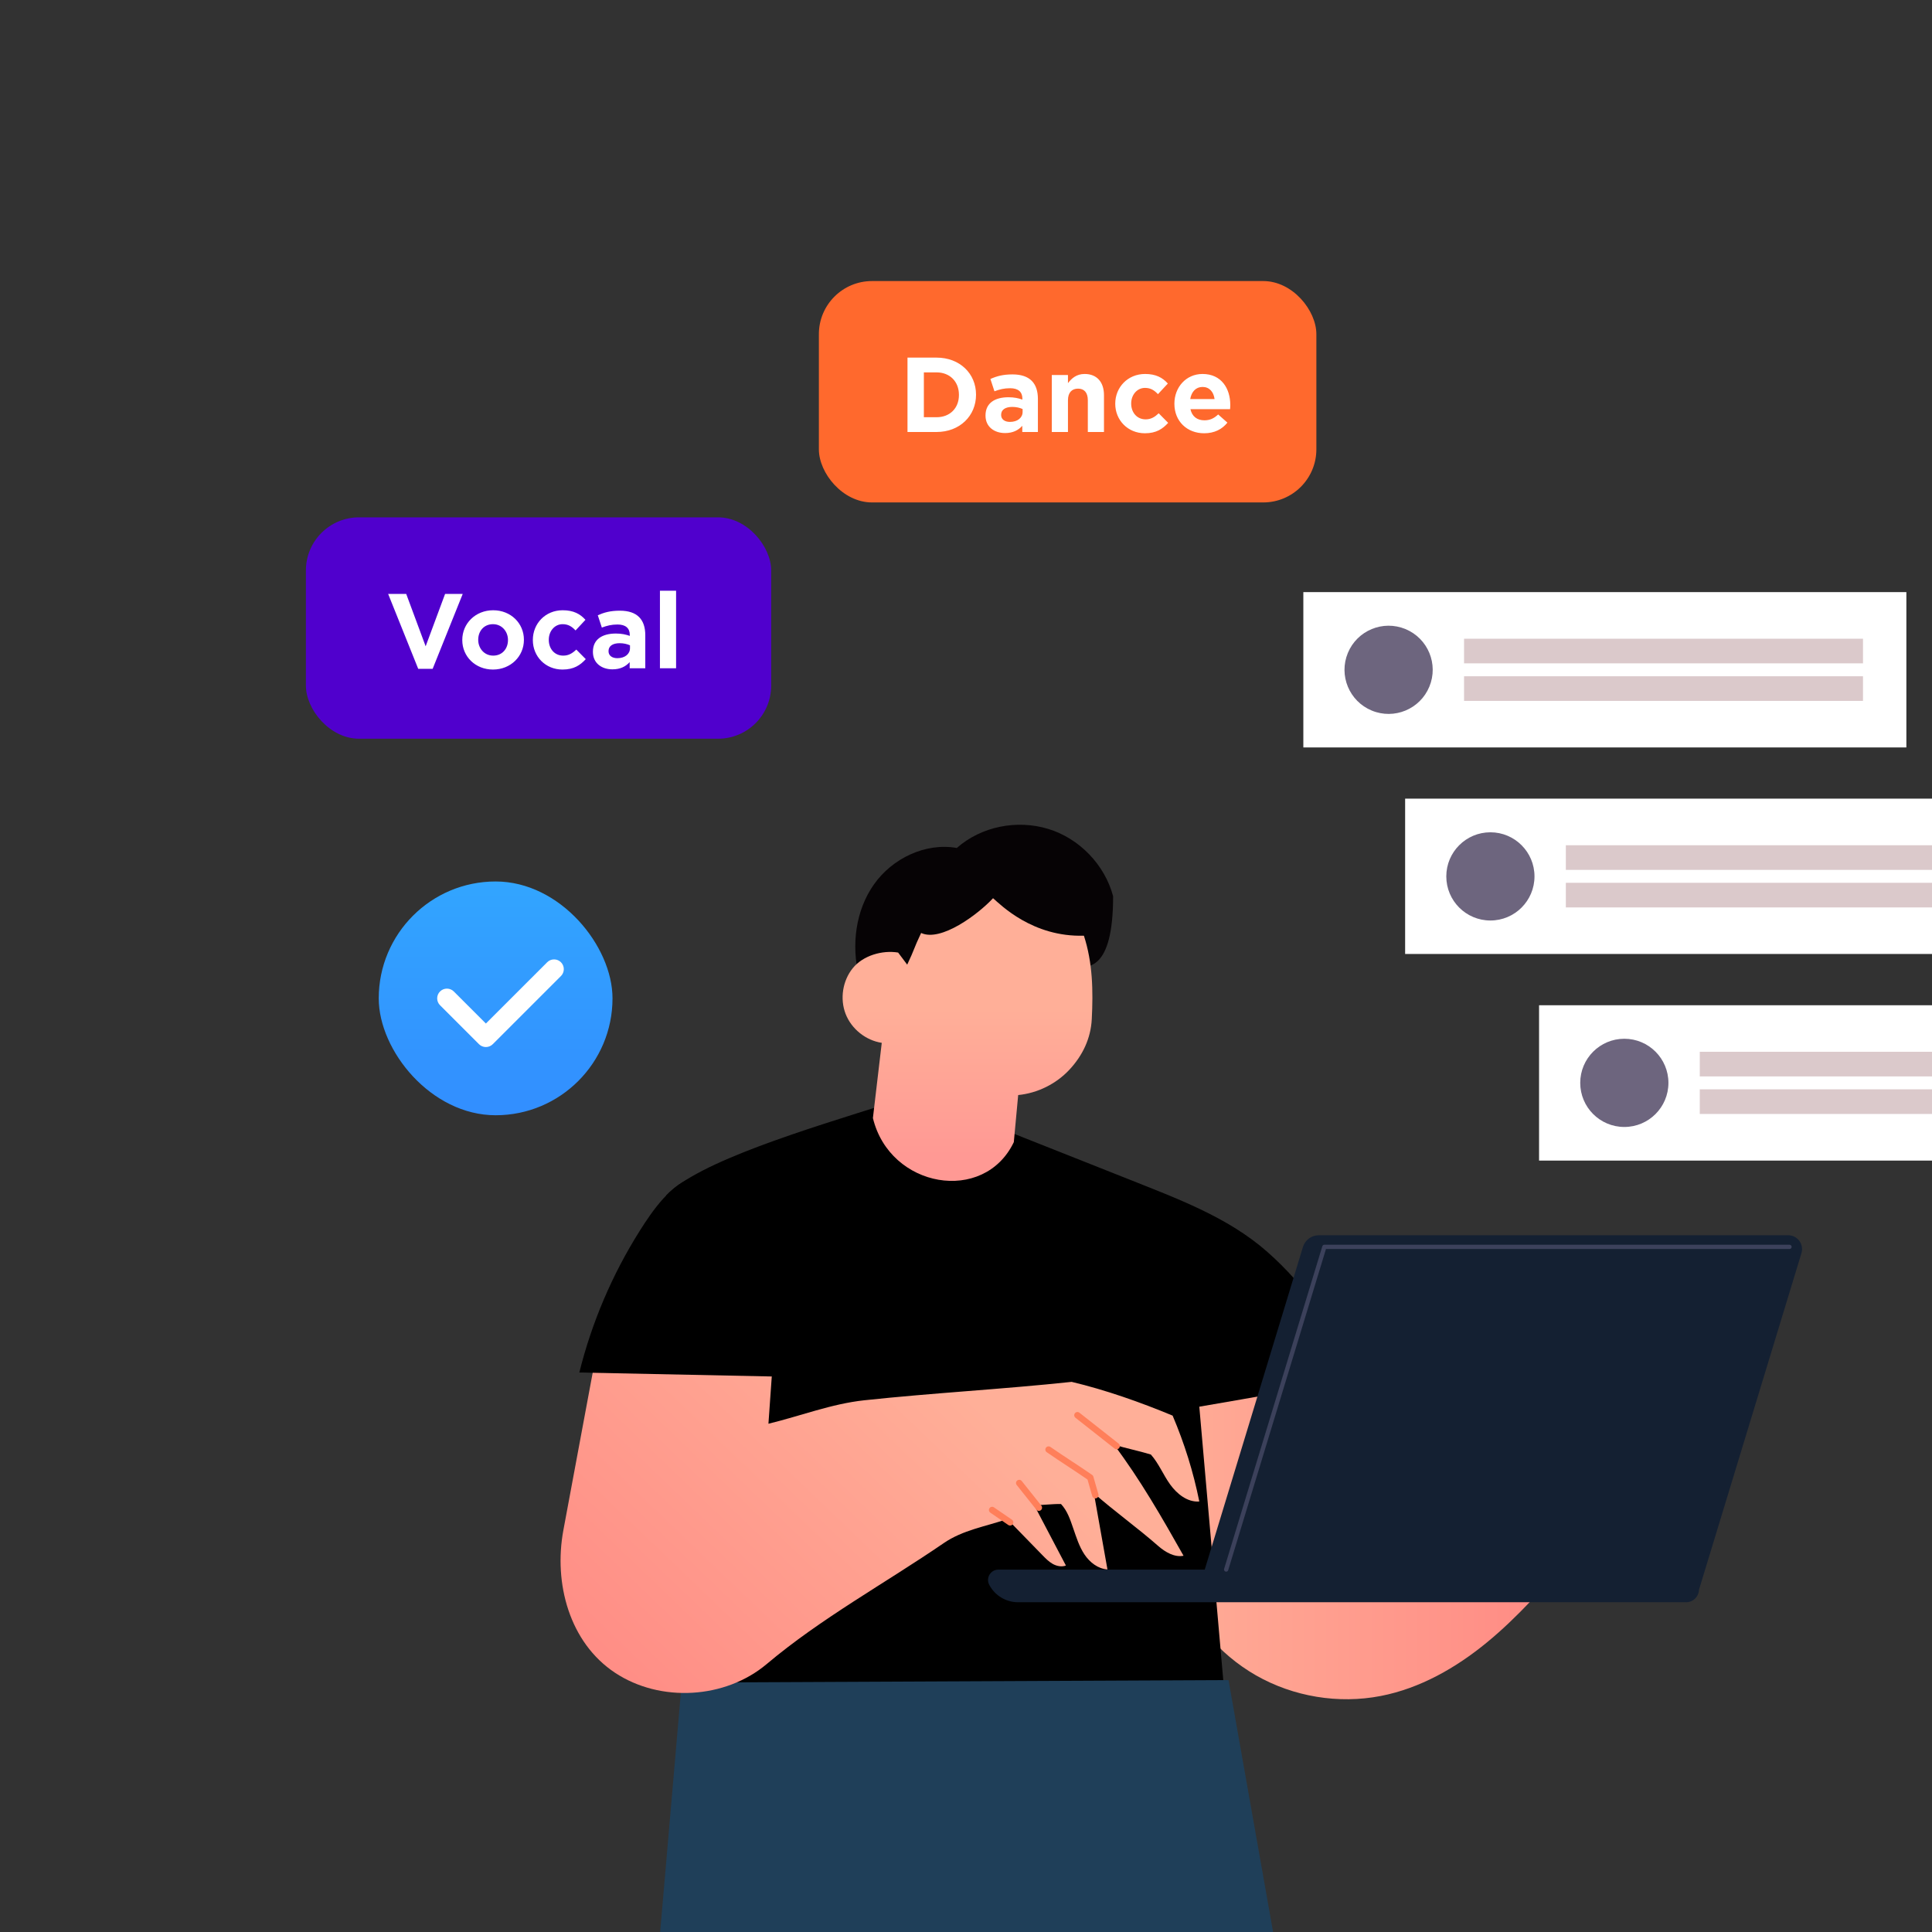 <svg width="120" height="120" viewBox="0 0 120 120" fill="none" xmlns="http://www.w3.org/2000/svg">
    <rect x="0" y="0" width="120" height="120" fill="#808080" stroke="none"/>
    <g clip-path="url(#clip0_7842_19309)">
        <rect width="120" height="120" fill="#323232"/>
        <path d="M118.408 36.777H80.953V46.425H118.408V36.777Z" fill="white"/>
        <path d="M88.779 42.652C89.359 41.254 88.695 39.652 87.297 39.073C85.899 38.494 84.297 39.158 83.718 40.555C83.139 41.953 83.803 43.555 85.201 44.134C86.598 44.713 88.201 44.049 88.779 42.652Z"
              fill="#6D657E"/>
        <path d="M115.714 39.672H90.935V41.202H115.714V39.672Z" fill="#DBC9CB"/>
        <path d="M115.714 42.004H90.935V43.534H115.714V42.004Z" fill="#DBC9CB"/>
        <path d="M124.73 49.605H87.275V59.253H124.73V49.605Z" fill="white"/>
        <path d="M92.571 57.174C94.084 57.174 95.31 55.947 95.31 54.434C95.31 52.922 94.084 51.695 92.571 51.695C91.058 51.695 89.832 52.922 89.832 54.434C89.832 55.947 91.058 57.174 92.571 57.174Z"
              fill="#6D657E"/>
        <path d="M122.036 52.5H97.257V54.03H122.036V52.5Z" fill="#DBC9CB"/>
        <path d="M122.036 54.832H97.257V56.362H122.036V54.832Z" fill="#DBC9CB"/>
        <path d="M133.049 62.438H95.594V72.086H133.049V62.438Z" fill="white"/>
        <path d="M100.89 69.998C102.403 69.998 103.629 68.772 103.629 67.259C103.629 65.746 102.403 64.519 100.89 64.519C99.377 64.519 98.151 65.746 98.151 67.259C98.151 68.772 99.377 69.998 100.89 69.998Z"
              fill="#6D657E"/>
        <path d="M130.356 65.328H105.576V66.858H130.356V65.328Z" fill="#DBC9CB"/>
        <path d="M130.356 67.66H105.576V69.19H130.356V67.66Z" fill="#DBC9CB"/>
        <path d="M87.783 83.914C82.024 84.487 76.471 85.199 70.712 85.771C70.908 89.891 71.594 94.147 72.974 98.034C73.868 100.554 75.69 102.733 78.012 104.06C80.334 105.387 83.137 105.85 85.762 105.34C88.204 104.866 90.434 103.592 92.356 102.013C94.279 100.435 95.925 98.552 97.562 96.678L87.783 83.914Z"
              fill="url(#paint0_linear_7842_19309)"/>
        <path d="M84.177 85.68C83.036 82.636 81.135 79.881 78.692 77.736C76.25 75.591 73.099 74.439 70.08 73.236C67.554 72.229 64.992 71.224 62.466 70.217C61.208 71.504 59.183 71.974 57.487 71.376C56.87 71.158 56.292 70.805 55.875 70.301C55.459 69.797 55.121 69.181 55.193 68.531C50.122 70.129 43.334 72.165 41.377 74.255C42.216 75.218 42.942 76.253 43.781 77.215C43.333 86.269 42.726 95.426 42.278 104.48L76.018 104.798C75.524 99.148 74.985 93.022 74.491 87.372C78.324 86.721 80.344 86.331 84.177 85.68V85.68Z"
              fill="black"/>
        <path d="M76.305 104.352L79.085 120.064H40.998L42.343 104.508L76.305 104.352Z" fill="#1F3F59"/>
        <path d="M62.014 97.49H74.828L80.929 77.45C81.06 77.018 81.459 76.723 81.91 76.723H111.067C111.646 76.723 112.06 77.282 111.891 77.836L105.532 98.726H105.528C105.521 99.164 105.165 99.518 104.725 99.518H63.233C62.481 99.518 61.792 99.1 61.443 98.435C61.218 98.005 61.53 97.491 62.014 97.491L62.014 97.49Z"
              fill="#142032"/>
        <path d="M76.159 97.486L82.26 77.445H111.149" stroke="#3C415B" stroke-width="0.266"
              stroke-linecap="round" stroke-linejoin="round"/>
        <path d="M71.482 90.343C71.97 90.891 72.247 91.6 72.675 92.196C73.103 92.792 73.759 93.318 74.491 93.26C74.121 91.421 73.568 89.655 72.834 87.927C70.838 87.096 68.667 86.33 66.563 85.83C62.328 86.284 57.922 86.519 53.688 86.973C51.648 87.192 49.722 87.948 47.729 88.431C47.818 87.084 47.924 85.756 48.013 84.409L37.031 84.094C36.352 87.742 35.672 91.39 34.993 95.038C34.375 98.359 35.38 102.026 38.194 103.894C41.008 105.762 45.045 105.53 47.627 103.353C51.002 100.509 54.981 98.336 58.623 95.842C59.811 95.028 61.202 94.82 62.564 94.352C63.3 95.115 64.002 95.821 64.737 96.584C64.935 96.788 65.136 96.996 65.385 97.136C65.633 97.275 65.939 97.339 66.206 97.239C65.568 96.007 64.871 94.715 64.233 93.483C64.797 93.493 65.337 93.407 65.901 93.417C66.301 93.85 66.468 94.372 66.661 94.929C66.855 95.486 67.03 96.058 67.357 96.548C67.684 97.038 68.198 97.444 68.786 97.48C68.509 95.946 68.22 94.281 67.943 92.748C69.262 93.904 70.628 94.874 71.947 96.03C72.373 96.403 72.958 96.745 73.512 96.63C72.189 94.285 70.811 91.878 69.189 89.729C69.969 89.966 70.701 90.106 71.482 90.343V90.343Z"
              fill="url(#paint1_linear_7842_19309)"/>
        <path d="M61.623 93.789C61.996 94.045 62.368 94.301 62.74 94.556" stroke="#FF7F5A"
              stroke-width="0.399" stroke-linecap="round" stroke-linejoin="round"/>
        <path d="M63.306 92.113C63.712 92.623 64.119 93.133 64.525 93.644" stroke="#FF7F5A"
              stroke-width="0.399" stroke-linecap="round" stroke-linejoin="round"/>
        <path d="M68.033 92.868L67.719 91.772C66.877 91.188 65.97 90.62 65.128 90.035" stroke="#FF7F5A"
              stroke-width="0.399" stroke-linecap="round" stroke-linejoin="round"/>
        <path d="M66.921 87.902L69.354 89.818" stroke="#FF7F5A" stroke-width="0.399" stroke-linecap="round"
              stroke-linejoin="round"/>
        <path d="M69.138 55.667C68.619 53.71 67.037 52.07 65.099 51.483C63.162 50.895 60.947 51.329 59.429 52.669C57.481 52.324 55.421 53.316 54.281 54.934C53.141 56.551 52.873 58.692 53.343 60.614L66.74 60.051C67.533 60.108 69.138 60.345 69.138 55.667L69.138 55.667Z"
              fill="#060305"/>
        <path d="M62.97 70.94C63.066 69.939 63.145 69.017 63.241 68.016C64.442 67.897 65.593 67.328 66.417 66.447C67.241 65.565 67.751 64.504 67.812 63.299C67.902 61.534 67.87 59.797 67.323 58.117C64.135 58.215 62.143 56.19 61.68 55.789C60.759 56.784 58.442 58.521 57.213 57.949C56.728 58.97 56.833 58.896 56.348 59.916C56.16 59.666 55.972 59.415 55.784 59.165C54.793 59.002 53.602 59.352 52.969 60.132C52.336 60.912 52.159 62.037 52.522 62.974C52.885 63.91 53.774 64.622 54.768 64.772C54.589 66.297 54.397 67.92 54.218 69.445C55.269 73.799 61.119 74.811 62.97 70.94L62.97 70.94Z"
              fill="url(#paint2_linear_7842_19309)"/>
        <path d="M48.452 78.132C48.23 76.841 47.983 75.49 47.168 74.465C46.24 73.299 44.609 72.742 43.162 73.099C41.715 73.457 40.509 75.218 39.716 76.48C38.018 79.181 36.753 82.153 35.983 85.249L49.723 85.532C49.299 83.066 48.875 80.599 48.452 78.132L48.452 78.132Z"
              fill="black"/>
        <rect x="23.524" y="54.75" width="14.52" height="14.52" rx="7.26" fill="url(#paint3_linear_7842_19309)"/>
        <path d="M30.606 64.857L34.841 60.623H34.842C34.952 60.513 35.019 60.362 35.019 60.195C35.019 59.861 34.748 59.59 34.414 59.59C34.247 59.59 34.096 59.658 33.987 59.767L30.179 63.574L28.187 61.582C28.078 61.473 27.926 61.405 27.759 61.405C27.425 61.405 27.154 61.676 27.154 62.01C27.154 62.177 27.222 62.328 27.332 62.438L29.751 64.857C29.86 64.966 30.012 65.034 30.179 65.034C30.346 65.034 30.497 64.966 30.606 64.857Z"
              fill="white"/>
        <rect x="19" y="32.133" width="28.9" height="13.75" rx="3.3" fill="#5000CD"/>
        <path d="M28.741 36.888L26.873 41.541H25.976L24.108 36.888H25.23L26.438 40.142L27.646 36.888H28.741ZM32.541 39.746C32.541 40.762 31.722 41.587 30.62 41.587C29.525 41.587 28.713 40.775 28.713 39.759V39.746C28.713 38.729 29.531 37.904 30.633 37.904C31.729 37.904 32.541 38.716 32.541 39.732V39.746ZM31.551 39.759V39.746C31.551 39.224 31.175 38.769 30.62 38.769C30.046 38.769 29.703 39.211 29.703 39.732V39.746C29.703 40.267 30.079 40.722 30.633 40.722C31.208 40.722 31.551 40.28 31.551 39.759ZM36.383 40.94C36.039 41.316 35.643 41.587 34.937 41.587C33.874 41.587 33.096 40.769 33.096 39.759V39.746C33.096 38.736 33.868 37.904 34.95 37.904C35.617 37.904 36.033 38.129 36.363 38.498L35.749 39.158C35.525 38.921 35.3 38.769 34.944 38.769C34.442 38.769 34.086 39.211 34.086 39.732V39.746C34.086 40.287 34.435 40.722 34.983 40.722C35.32 40.722 35.551 40.577 35.795 40.346L36.383 40.94ZM40.08 41.508H39.11V41.125C38.866 41.396 38.529 41.574 38.041 41.574C37.374 41.574 36.827 41.191 36.827 40.491V40.478C36.827 39.706 37.414 39.35 38.252 39.35C38.609 39.35 38.866 39.409 39.117 39.495V39.435C39.117 39.02 38.859 38.789 38.358 38.789C37.975 38.789 37.704 38.861 37.381 38.98L37.13 38.214C37.52 38.043 37.902 37.931 38.503 37.931C39.599 37.931 40.08 38.498 40.08 39.455V41.508ZM39.13 40.26V40.082C38.958 40.003 38.734 39.95 38.49 39.95C38.061 39.95 37.797 40.122 37.797 40.439V40.452C37.797 40.722 38.021 40.881 38.345 40.881C38.813 40.881 39.13 40.623 39.13 40.26ZM41.993 41.508H40.99V36.69H41.993V41.508Z"
              fill="white"/>
        <rect x="50.862" y="17.457" width="30.9" height="13.75" rx="3.3" fill="#FF692D"/>
        <path d="M60.623 24.522C60.623 25.822 59.62 26.832 58.168 26.832H56.366V22.212H58.168C59.62 22.212 60.623 23.209 60.623 24.509V24.522ZM59.561 24.535V24.522C59.561 23.704 59 23.129 58.168 23.129H57.383V25.915H58.168C59 25.915 59.561 25.354 59.561 24.535ZM64.466 26.832H63.496V26.449C63.252 26.72 62.915 26.898 62.427 26.898C61.76 26.898 61.212 26.515 61.212 25.816V25.802C61.212 25.03 61.8 24.674 62.638 24.674C62.994 24.674 63.252 24.733 63.502 24.819V24.76C63.502 24.344 63.245 24.113 62.743 24.113C62.361 24.113 62.09 24.185 61.767 24.304L61.516 23.539C61.905 23.367 62.288 23.255 62.889 23.255C63.984 23.255 64.466 23.822 64.466 24.779V26.832ZM63.516 25.585V25.406C63.344 25.327 63.12 25.274 62.876 25.274C62.447 25.274 62.182 25.446 62.182 25.763V25.776C62.182 26.047 62.407 26.205 62.73 26.205C63.199 26.205 63.516 25.948 63.516 25.585ZM68.57 26.832H67.567V24.859C67.567 24.383 67.342 24.139 66.96 24.139C66.577 24.139 66.333 24.383 66.333 24.859V26.832H65.329V23.294H66.333V23.796C66.564 23.499 66.861 23.228 67.369 23.228C68.128 23.228 68.57 23.73 68.57 24.542V26.832ZM72.557 26.264C72.213 26.641 71.817 26.911 71.111 26.911C70.049 26.911 69.27 26.093 69.27 25.083V25.07C69.27 24.06 70.042 23.228 71.124 23.228C71.791 23.228 72.207 23.453 72.537 23.822L71.923 24.482C71.699 24.245 71.474 24.093 71.118 24.093C70.616 24.093 70.26 24.535 70.26 25.057V25.07C70.26 25.611 70.61 26.047 71.157 26.047C71.494 26.047 71.725 25.901 71.969 25.67L72.557 26.264ZM76.415 25.162C76.415 25.261 76.409 25.321 76.402 25.413H73.94C74.039 25.868 74.356 26.106 74.805 26.106C75.141 26.106 75.386 26 75.663 25.743L76.237 26.251C75.907 26.66 75.432 26.911 74.792 26.911C73.729 26.911 72.944 26.165 72.944 25.083V25.07C72.944 24.06 73.663 23.228 74.693 23.228C75.874 23.228 76.415 24.146 76.415 25.149V25.162ZM75.439 24.786C75.379 24.337 75.115 24.034 74.693 24.034C74.277 24.034 74.006 24.331 73.927 24.786H75.439Z"
              fill="white"/>
    </g>
    <defs>
        <linearGradient id="paint0_linear_7842_19309" x1="70.712" y1="94.728" x2="97.562" y2="94.728"
                        gradientUnits="userSpaceOnUse">
            <stop stop-color="#FFAF98"/>
            <stop offset="1" stop-color="#FF8983"/>
        </linearGradient>
        <linearGradient id="paint1_linear_7842_19309" x1="59.499" y1="85.95" x2="37.728" y2="108.668"
                        gradientUnits="userSpaceOnUse">
            <stop stop-color="#FFAF98"/>
            <stop offset="1" stop-color="#FF8983"/>
        </linearGradient>
        <linearGradient id="paint2_linear_7842_19309" x1="60.093" y1="57.116" x2="60.093" y2="71.789"
                        gradientUnits="userSpaceOnUse">
            <stop offset="0.375" stop-color="#FFAF98"/>
            <stop offset="1" stop-color="#FF9994"/>
        </linearGradient>
        <linearGradient id="paint3_linear_7842_19309" x1="30.784" y1="54.75" x2="30.784" y2="69.27"
                        gradientUnits="userSpaceOnUse">
            <stop stop-color="#32A5FF"/>
            <stop offset="1" stop-color="#328EFF"/>
        </linearGradient>
        <clipPath id="clip0_7842_19309">
            <rect width="120" height="120" fill="white"/>
        </clipPath>
    </defs>
</svg>
